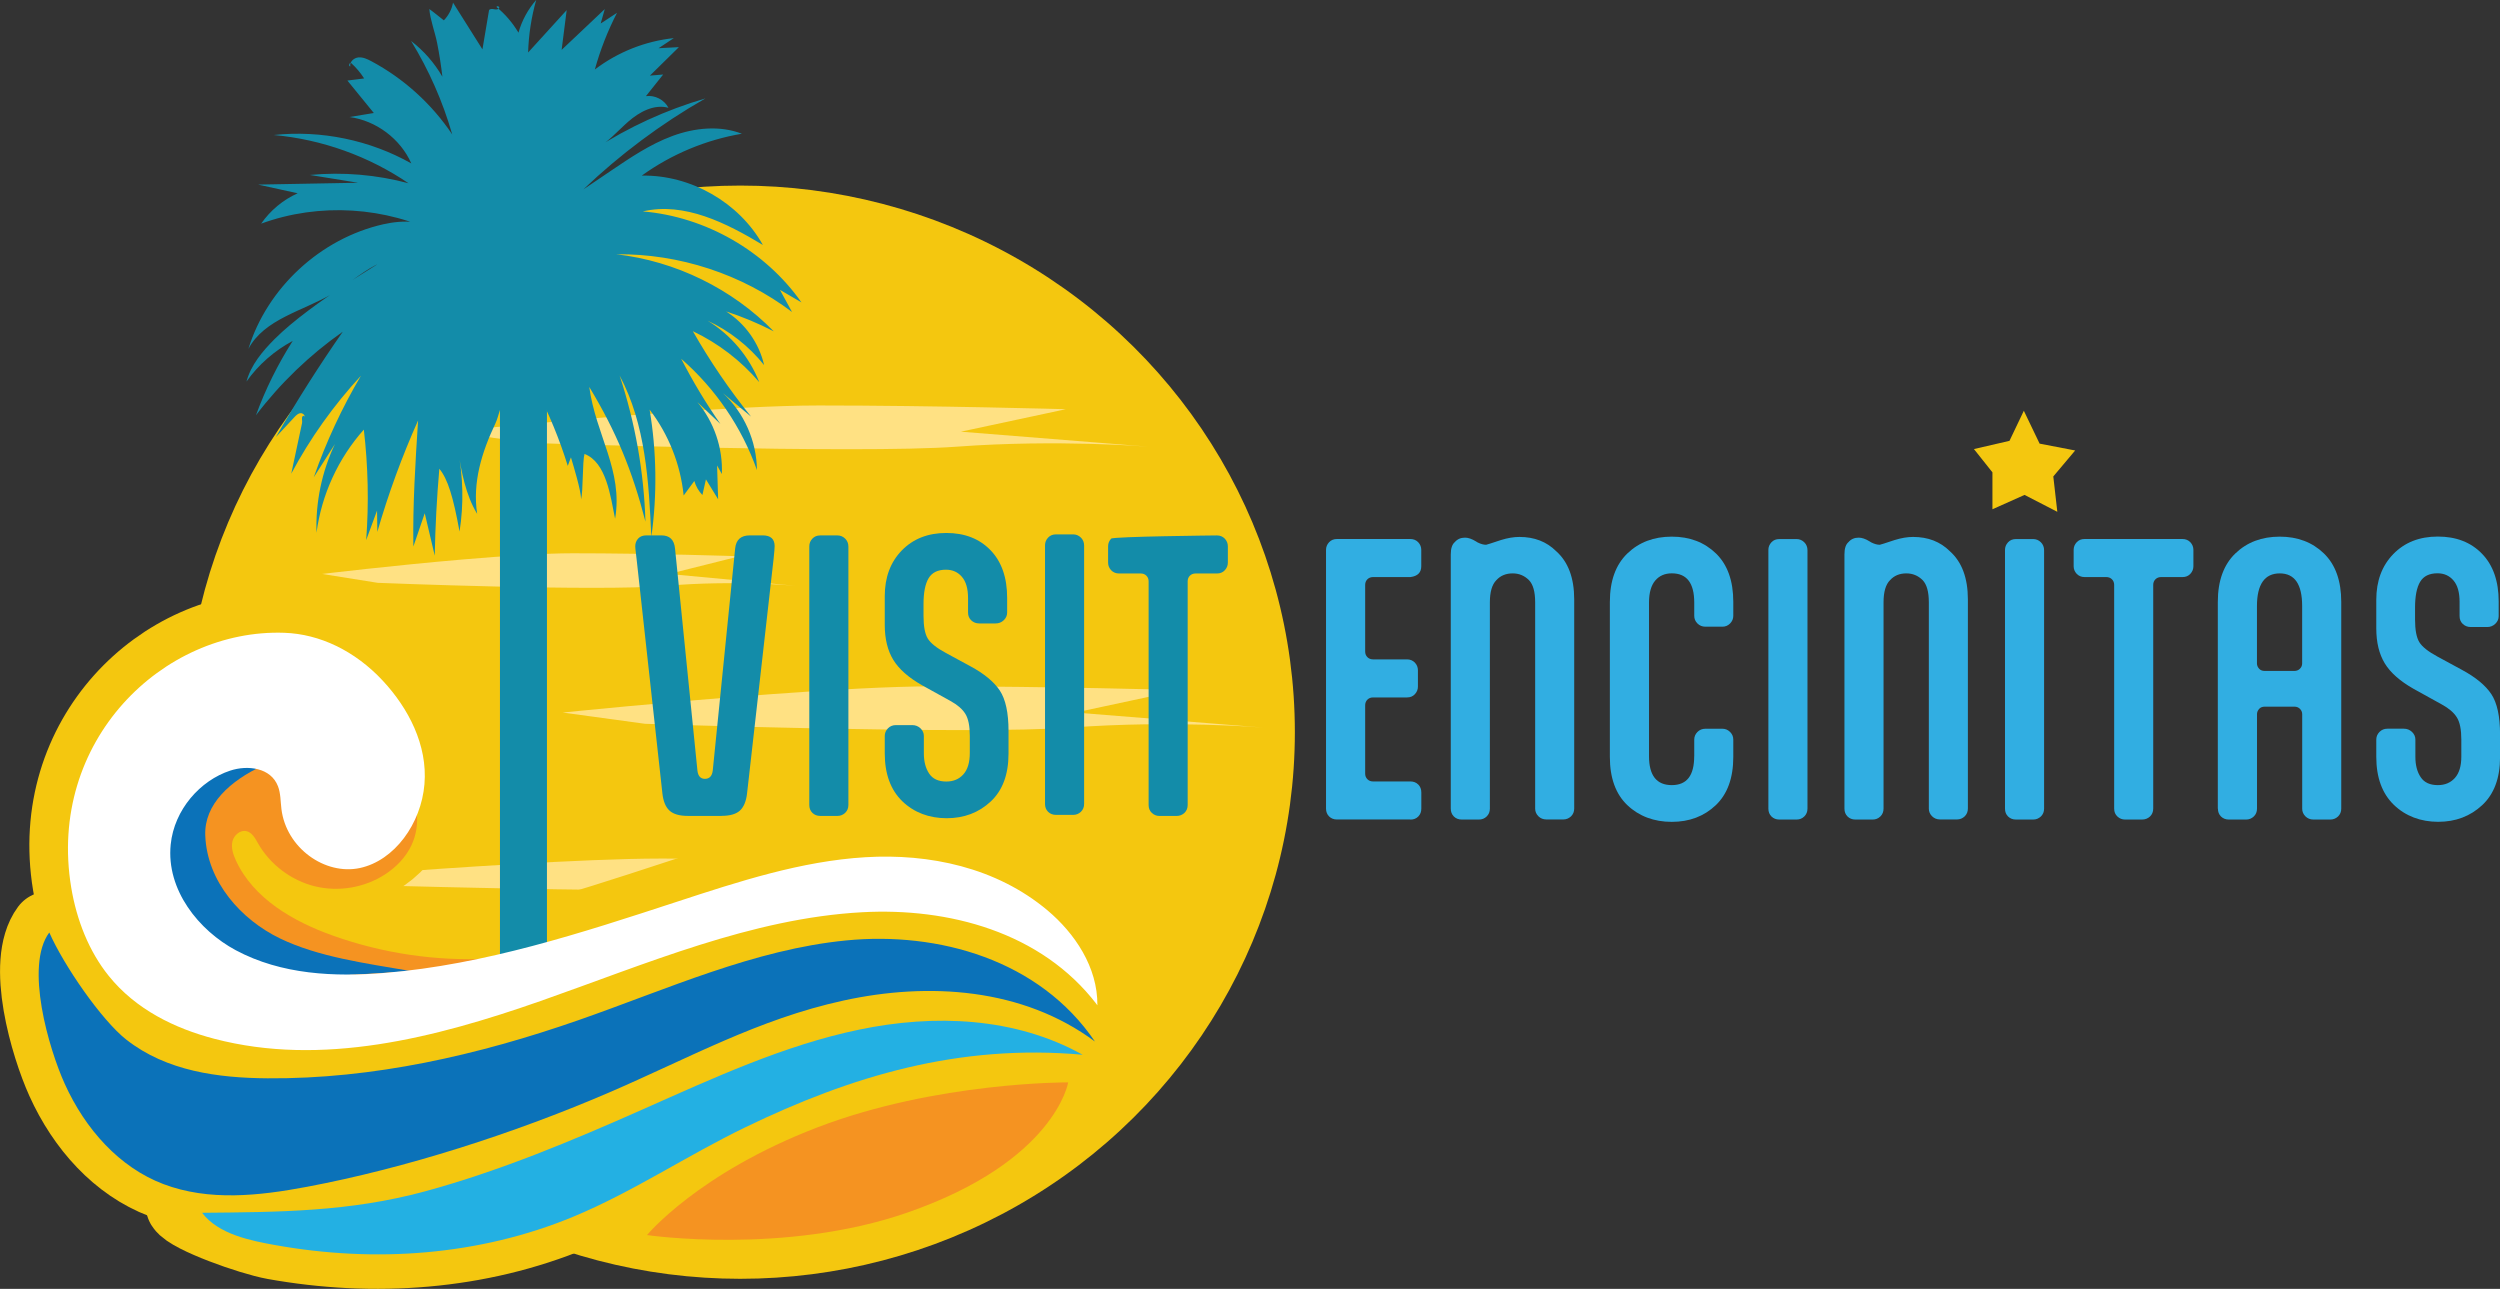 <svg xmlns="http://www.w3.org/2000/svg" id="Layer_2" data-name="Layer 2" viewBox="0 0 529.44 272.95"><rect x="0" y="0" width="529.44" height="272.95" fill="#333333" stroke="none"/><defs><style>      .cls-1 {        stroke: #f4c70f;        stroke-linejoin: round;        stroke-width: 16px;      }      .cls-1, .cls-2 {        fill: #f4c70f;      }      .cls-3 {        fill: #f59321;      }      .cls-3, .cls-4, .cls-5, .cls-6, .cls-7, .cls-8, .cls-2, .cls-9 {        stroke-width: 0px;      }      .cls-4 {        fill: #138ca9;      }      .cls-5 {        fill: #ffe183;      }      .cls-6 {        fill: #23b0e3;      }      .cls-7 {        fill: #fff;      }      .cls-8 {        fill: #31aee2;      }      .cls-9 {        fill: #0b72b9;      }    </style></defs><g id="Sun"><ellipse class="cls-2" cx="156.77" cy="155.06" rx="117.45" ry="115.76"></ellipse><path class="cls-5" d="m225.68,86.66s-27.74-.79-52.3-.79c-8.88,0-21.58.72-34.19,1.65-22.29,1.64-44.27,3.9-44.27,3.9l17.43,2.38s68.95,2.38,90.34.79c21.4-1.58,40.42,0,40.42,0l-39.62-3.17,22.19-4.75Z"></path><path class="cls-5" d="m156.67,117.8s-18.76-.63-35.38-.63c-6,0-14.6.57-23.13,1.3-15.08,1.29-29.95,3.08-29.95,3.08l11.79,1.88s46.64,1.88,61.11.63c14.47-1.25,27.34,0,27.34,0l-26.8-2.51,15.01-3.76Z"></path><path class="cls-5" d="m249.92,146.14s-27.74-.79-52.3-.79c-8.88,0-21.58.72-34.19,1.65-22.29,1.64-44.27,3.9-44.27,3.9l17.43,2.38s68.95,2.38,90.34.79,40.42,0,40.42,0l-39.62-3.17,22.19-4.75Z"></path><path class="cls-5" d="m187.99,182.4s-25.48-.58-48.05-.58c-8.15,0-19.83.53-31.41,1.2-20.47,1.19-40.67,2.85-40.67,2.85l16.02,1.74s63.34,1.74,82.99.58,37.13,0,37.13,0l-36.4-2.31,20.38-3.47Z"></path></g><g id="Waves_Outline" data-name="Waves Outline"><g><path class="cls-1" d="m38.87,255.24c16.24-.15,34.92.72,50.92-3.63,15.79-4.29,31.03-10.66,46.08-17.34,14.99-6.65,30.01-13.62,45.9-16.92,15.89-3.31,32.97-2.68,47.33,5.32-26.25-2.36-49.06,4.55-71.41,15.35-12.3,5.94-23.85,13.71-36.42,18.93-20,8.3-42.09,9.82-63.17,6.03-5.09-.92-17.86-5.51-19.24-7.74Z"></path><path class="cls-1" d="m233.29,216.17c.05.06-1.12-4.02-1.07-3.96.96-5.12-4.81-15.27-10.58-20.12-10.82-9.08-25-12.06-38.57-11.24-13.57.82-26.78,5.13-39.84,9.41-20.29,6.65-40.77,13.33-61.83,15.08-10.75.89-21.95.39-31.64-4.79-7.81-4.18-14.77-12.76-13.79-22.4.75-7.38,6.24-13.56,12.63-15.65,3.7-1.21,8.58-.62,10.09,3.32.58,1.5.53,3.2.73,4.82,1.01,8.27,9.23,14.07,16.6,12.5,7.36-1.57,13-9.43,13.69-17.75.7-8.32-3.44-16.14-8.81-21.91-5.91-6.35-13.37-9.9-20.86-10.16-25.82-.89-50.25,22.99-45.14,53.92,1.14,6.89,3.75,13.53,7.94,18.73,5.73,7.13,14,11.14,22.37,13.33,22.77,5.97,46.7-.16,69.09-8,22.39-7.85,44.71-17.53,68.12-18.8,18.2-.99,39.1,8.27,50.88,23.67Z"></path><path class="cls-1" d="m26.6,219.5c8.49,6.66,19.41,8.09,29.83,8.17,22.36.18,44.59-4.88,65.97-12.34,18.69-6.52,37.14-14.96,56.63-16.86,19.49-1.9,40.91,4.08,52.67,21.41-15.3-11.36-35.18-12.63-53.29-8.67-18.12,3.97-35.1,12.65-52.34,20.06-19.86,8.53-40.33,15.44-61.3,19.39-10.1,1.9-20.69,3.07-30.35-.59-9.29-3.52-16.54-11.6-20.9-21.25-3.34-7.39-8.53-24.94-3.26-32.03,3.05,6.94,11.04,18.55,16.34,22.72Z"></path></g><path class="cls-3" d="m88.23,171.92c.32,2.41-.06,4.91-1.1,7.1-1.2,2.54-3.23,4.63-5.59,6.16-4.33,2.81-9.84,3.75-14.85,2.52s-9.47-4.59-12.03-9.07c-.61-1.07-1.26-2.33-2.46-2.61-1.33-.32-2.67.86-2.98,2.19s.15,2.73.72,3.98c3.72,8.11,12.18,12.97,20.58,15.96,10.49,3.74,21.71,5.41,32.83,4.89-13.43,3.15-27.35,4.41-41.07,3-5.69-.58-11.6-1.74-16.04-5.34-5.18-4.19-7.47-10.93-9.21-17.37-1.1-4.06-2.08-8.35-1.09-12.44,1.14-4.73,4.79-8.51,8.87-11.16,8.34-5.42,18.06-9.95,27.83-5.6,4.61,2.05,8.5,5.52,11.61,9.49,1.51,1.92,2.87,4.01,3.57,6.34.19.64.33,1.29.42,1.95Z"></path></g><g id="Palm_Branch" data-name="Palm Branch"><rect class="cls-4" x="105.88" y="39.4" width="9.95" height="169.9"></rect></g><g id="Waves"><g><path class="cls-6" d="m42.81,256.84c16.24-.15,31.16-.19,47.16-4.53,15.79-4.29,31.03-10.66,46.08-17.34,14.99-6.65,30.01-13.62,45.9-16.92,15.89-3.31,32.97-2.68,47.33,5.32-26.25-2.36-49.06,4.55-71.41,15.35-12.3,5.94-23.85,13.71-36.42,18.93-20,8.3-42.09,9.82-63.17,6.03-5.09-.92-12.04-2.26-15.48-6.84Z"></path><path class="cls-9" d="m26.78,220.19c8.49,6.66,19.41,8.09,29.83,8.17,22.36.18,44.59-4.88,65.97-12.34,18.69-6.52,37.14-14.96,56.63-16.86,19.49-1.9,40.91,4.08,52.67,21.41-15.3-11.36-35.18-12.63-53.29-8.67-18.12,3.97-32.68,12.2-49.93,19.61-19.86,8.53-42.75,15.9-63.71,19.84-10.1,1.9-20.69,3.07-30.35-.59-9.29-3.52-16.54-11.6-20.9-21.25-3.34-7.39-8.53-24.94-3.26-32.03,3.05,6.94,11.04,18.55,16.34,22.72Z"></path><path class="cls-9" d="m55.76,162.08c-6.96,3.23-12.54,8.2-12.29,14.84.37,9.88,7.69,17.89,15.81,21.81,8.11,3.92,18.02,5.26,27.74,6.92-7.6.46-17.18,1.31-24.78.91-7.6-.4-15.3-2.16-21.76-6.6-6.46-4.44-9.1-12.5-9.92-20.93-1.2-12.39,13.41-23.43,25.21-16.94Z"></path><path class="cls-7" d="m232.25,212.71c.05.06.1.13.15.19.08-8.1-4.81-15.27-10.58-20.12-10.82-9.08-25-12.06-38.57-11.24-13.57.82-26.78,5.13-39.84,9.41-20.29,6.65-40.77,13.33-61.83,15.08-10.75.89-21.95.39-31.64-4.79-7.81-4.18-14.77-12.76-13.79-22.4.75-7.38,6.24-13.56,12.63-15.65,3.7-1.21,8.58-.62,10.09,3.32.58,1.5.53,3.2.73,4.82,1.01,8.27,9.23,14.07,16.6,12.5,7.36-1.57,13-9.43,13.69-17.75.7-8.32-3.44-16.14-8.81-21.91-5.91-6.35-13.37-9.9-20.86-10.16-25.82-.89-50.25,22.99-45.14,53.92,1.14,6.89,3.75,13.53,7.94,18.73,5.73,7.13,14,11.14,22.37,13.33,22.77,5.97,46.7-.16,69.09-8,22.39-7.85,44.71-17.53,68.12-18.8,18.2-.99,37.89,4.12,49.67,19.52Z"></path></g></g><g id="Palm"><path class="cls-4" d="m95.76,28.42c-2-6.93-4.93-13.59-8.7-19.74,2.68,2.06,4.94,4.65,6.63,7.57-.28-2.4-.65-4.79-1.12-7.16s-1.45-4.83-1.65-7.18c.28.15,3.07,2.41,3.08,2.4.99-1.03,1.68-2.35,1.94-3.75,2.08,3.3,4.16,6.6,6.23,9.89l1.4-8.3c.22-.33.71-.27,1.1-.19s.9.08,1.05-.28-.69-.52-.53-.16c1.84,1.51,3.4,3.35,4.61,5.4.71-2.55,2.01-4.94,3.76-6.94-1.03,3.63-1.6,7.38-1.72,11.14,2.72-2.99,5.45-5.99,8.17-8.98-.36,2.81-.71,5.61-1.07,8.42l9.14-8.64-.87,3.06,3.46-2.27c-1.97,3.83-3.55,7.86-4.7,12.01,4.82-3.68,10.67-6.01,16.72-6.65l-3.22,2.14,4.3-.23-6.13,6.03,2.8-.23-3.65,4.58c1.89-.27,3.9.77,4.77,2.47-3.01-.84-6.14.86-8.49,2.91s-4.39,4.56-7.22,5.88c7.26-4.71,15.22-8.36,23.54-10.78-9.37,5.35-18.07,11.84-25.86,19.28,1.94-1.31,3.87-2.62,5.81-3.93,4.15-2.81,8.35-5.65,13.05-7.39s10.04-2.29,14.72-.48c-7.62,1.29-14.94,4.35-21.2,8.87,10.36-.19,20.62,5.68,25.65,14.69-7.74-4.66-16.63-9.16-25.43-7.11,13.31,1.13,25.96,8.38,33.6,19.27l-4.56-2.66,2.56,4.69c-10.59-8.01-23.9-12.38-37.2-12.22,12.55,1.44,24.53,7.31,33.33,16.32-3.24-1.68-6.63-3.09-10.1-4.22,4.04,2.54,7.01,6.73,8.06,11.37-3.19-3.99-7.31-7.24-11.96-9.4,4.93,3,8.83,7.65,10.93,13.01-3.85-4.53-8.68-8.24-14.06-10.79,3.61,6.34,7.73,12.39,12.32,18.08l-5.95-4.96c4.49,4.15,7.15,10.19,7.2,16.29-3.2-9.05-8.78-17.25-16.04-23.57,2.45,4.78,5.22,9.39,8.3,13.8l-4.88-4.64c3.54,4.21,5.43,9.76,5.19,15.25l-1.01-1.82.22,7.16-2.58-4.21-.75,3.31c-.8-.83-1.39-1.86-1.71-2.97l-2.26,3.07c-.66-6.57-3.19-12.94-7.21-18.19,1.49,8.9,1.62,18.02.37,26.95-.54-11.69-1.2-23.82-6.72-34.16,3.3,9.98,5.15,20.43,5.47,30.93-2.77-10.74-6.16-19.02-11.9-28.52,1.39,10.21,7.21,17.75,5.47,27.91-.98-4.82-1.87-11.96-6.48-13.72-.44,1.58-.28,8.02-.72,9.6-.02-1.89-1.61-7.06-2.15-8.87-.22.6-.45,1.2-.67,1.8-1.74-5.62-3.99-11.08-6.71-16.3l-.76,1.83c-1.6-1.06-3.84-.7-5.41.4s-1.63,3.37-2.45,5.09c-2.89,6.08-4.87,12.49-3.86,19.14-2.48-4.1-3.32-8.94-4.11-13.66,1.16,5.72,1.29,11.65.38,17.41-1.35-7.42-2.5-11.14-4.28-13.3-.53,6.12-.86,12.26-.97,18.4-.71-2.99-1.41-5.99-2.12-8.98l-2.41,7.05c-.14-8.91.43-17.81,1-26.7-3.42,7.65-6.3,15.54-8.63,23.59l-.06-4.5-2.3,6.24c.58-7.79.41-15.64-.5-23.39-5.42,6.08-8.95,13.78-10.02,21.83-.22-6.45,1.13-12.94,3.9-18.77l-4.48,7.03c2.61-7.47,5.96-14.69,9.99-21.5-5.78,6.25-10.76,13.24-14.76,20.74.76-3.58,1.53-7.15,2.29-10.73.1-.48-.18-1.04.12-1.43s.78.59.35.35c.3-.44-.26-1.04-.79-1s-.94.46-1.31.85c-1.31,1.41-2.61,2.81-3.92,4.22,4.4-7.64,9.13-15.09,14.17-22.32-7,4.91-13.23,10.9-18.39,17.7,2.01-5.51,4.63-10.8,7.79-15.75-3.87,2.06-7.26,5.03-9.79,8.6.94-3.51,3.38-6.41,5.95-8.99,7.87-7.9,24.52-17.31,21.3-15.61s-5.96,4.17-9.1,6.02c-6.21,3.66-14.38,5.32-17.75,11.67,3.98-12.95,15.3-23.4,28.59-26.4,4.21-.95,9.2-.96,12.15,2.17-11.62-5.94-25.76-6.79-38.03-2.3,1.93-2.79,4.63-5.04,7.73-6.43-2.8-.61-5.59-1.23-8.39-1.84,7.06-.13,14.13-.26,21.19-.39l-10.22-1.65c7-.66,14.11-.06,20.9,1.76-8.44-5.74-18.36-9.3-28.55-10.22,10.03-1.07,20.37,1.07,29.14,6.02-2.3-5.2-7.43-9.06-13.09-9.83l5.15-.85-5.6-6.87,3.55-.45c-.76-1.18-1.67-2.27-2.71-3.22-.37-.35-.73.71-.22.66-.19-.94.75-1.8,1.71-1.89s1.88.34,2.72.79c6.88,3.67,12.82,9.05,17.16,15.53Z"></path></g><g id="Star_Orange" data-name="Star / Orange"><path class="cls-3" d="m137.02,261.56s10.81-13.12,36.09-22.81c25.28-9.69,53.11-9.53,53.11-9.53,0,0-2.72,16.68-34.04,27.57-25.99,9.04-55.15,4.77-55.15,4.77Z"></path><polygon class="cls-2" points="425.56 93.36 418.03 95.1 421.95 100.03 421.95 107.85 428.75 104.81 435.69 108.39 434.84 100.9 439.47 95.4 431.94 93.95 428.6 86.99 425.56 93.36"></polygon></g><g id="Text"><path class="cls-8" d="m298.68,173.55h-15.55c-.67,0-1.22-.22-1.66-.65-.43-.43-.65-.98-.65-1.66v-54.79c0-.62.22-1.16.65-1.62.43-.46.98-.68,1.66-.68h15.55c.67,0,1.22.23,1.66.68.43.46.65,1,.65,1.62v3.46c0,1.34-.77,2.11-2.3,2.3h-7.92c-.48,0-.88.16-1.19.47-.31.31-.47.71-.47,1.19v14.11c0,.48.16.88.47,1.19.31.31.71.47,1.19.47h7.2c.67,0,1.22.23,1.66.68.43.46.65,1,.65,1.62v3.46c0,.62-.22,1.16-.65,1.62-.43.46-.98.68-1.66.68h-7.2c-.48,0-.88.16-1.19.47s-.47.71-.47,1.19v14.47c0,.48.16.88.47,1.19.31.31.71.47,1.19.47h7.92c.67,0,1.22.22,1.66.65.43.43.65.98.65,1.66v3.46c0,.67-.22,1.22-.65,1.66-.43.43-.98.65-1.66.65Z"></path><path class="cls-8" d="m325.11,171.25v-43.7c0-2.21-.43-3.77-1.3-4.68-.96-.96-2.11-1.44-3.46-1.44-1.44,0-2.59.48-3.46,1.44-.91.91-1.37,2.47-1.37,4.68v43.7c0,.67-.23,1.22-.68,1.66s-1,.65-1.62.65h-3.67c-.67,0-1.22-.22-1.66-.65-.43-.43-.65-.98-.65-1.66v-53.86c0-1.25.29-2.11.86-2.59.53-.62,1.25-.94,2.16-.94.67,0,1.44.26,2.3.79l.36.22c.67.34,1.27.5,1.8.5.1,0,1.15-.34,3.17-1.01,1.39-.43,2.69-.65,3.89-.65,3.17,0,5.76,1.01,7.78,3.02,2.54,2.26,3.82,5.66,3.82,10.22v44.28c0,.67-.23,1.22-.68,1.66-.46.43-1,.65-1.62.65h-3.6c-.67,0-1.24-.23-1.69-.68-.46-.46-.68-1-.68-1.62Z"></path><path class="cls-8" d="m358.8,160.16v-3.53c0-.62.23-1.16.68-1.62.46-.46,1.02-.68,1.69-.68h3.6c.62,0,1.16.23,1.62.68.46.46.68,1,.68,1.62v3.67c0,4.46-1.24,7.87-3.71,10.22-2.47,2.35-5.58,3.53-9.32,3.53s-6.92-1.18-9.4-3.53c-2.47-2.35-3.71-5.76-3.71-10.22v-32.83c0-4.46,1.24-7.88,3.71-10.26,2.47-2.38,5.6-3.56,9.4-3.56s6.91,1.19,9.36,3.56c2.45,2.38,3.67,5.8,3.67,10.26v2.95c0,.62-.23,1.16-.68,1.62-.46.46-1,.68-1.62.68h-3.6c-.67,0-1.24-.23-1.69-.68-.46-.46-.68-1-.68-1.62v-2.81c0-4.13-1.58-6.19-4.75-6.19-1.49,0-2.66.52-3.53,1.55-.86,1.03-1.3,2.58-1.3,4.64v32.54c0,4.08,1.61,6.12,4.82,6.12s4.75-2.04,4.75-6.12Z"></path><path class="cls-8" d="m382.78,116.53v54.72c0,.67-.23,1.22-.68,1.66s-1,.65-1.62.65h-3.67c-.67,0-1.22-.22-1.66-.65-.43-.43-.65-.98-.65-1.66v-54.79c0-.62.22-1.16.65-1.62.43-.46.98-.68,1.66-.68h3.67c.62,0,1.16.23,1.62.68.46.46.68,1.02.68,1.69Z"></path><path class="cls-8" d="m408.48,171.25v-43.7c0-2.21-.43-3.77-1.3-4.68-.96-.96-2.11-1.44-3.46-1.44-1.44,0-2.59.48-3.46,1.44-.91.91-1.37,2.47-1.37,4.68v43.7c0,.67-.23,1.22-.68,1.66s-1,.65-1.62.65h-3.67c-.67,0-1.22-.22-1.66-.65-.43-.43-.65-.98-.65-1.66v-53.86c0-1.25.29-2.11.86-2.59.53-.62,1.25-.94,2.16-.94.67,0,1.44.26,2.3.79l.36.22c.67.34,1.27.5,1.8.5.1,0,1.15-.34,3.17-1.01,1.39-.43,2.69-.65,3.89-.65,3.17,0,5.76,1.01,7.78,3.02,2.54,2.26,3.82,5.66,3.82,10.22v44.28c0,.67-.23,1.22-.68,1.66-.46.43-1,.65-1.62.65h-3.6c-.67,0-1.24-.23-1.69-.68-.46-.46-.68-1-.68-1.62Z"></path><path class="cls-8" d="m432.89,116.53v54.72c0,.67-.23,1.22-.68,1.66-.46.43-1,.65-1.62.65h-3.67c-.67,0-1.22-.22-1.66-.65s-.65-.98-.65-1.66v-54.79c0-.62.22-1.16.65-1.62.43-.46.98-.68,1.66-.68h3.67c.62,0,1.16.23,1.62.68.46.46.68,1.02.68,1.69Z"></path><path class="cls-8" d="m441.46,114.15h20.74c.67,0,1.22.23,1.66.68.43.46.65,1,.65,1.62v3.46c0,.62-.22,1.16-.65,1.62-.43.46-.98.68-1.66.68h-4.54c-.48,0-.88.16-1.19.47-.31.31-.47.71-.47,1.19v47.38c0,.67-.23,1.22-.68,1.66-.46.43-1.02.65-1.69.65h-3.6c-.62,0-1.17-.22-1.62-.65-.46-.43-.68-.98-.68-1.66v-47.38c0-.48-.16-.88-.47-1.19-.31-.31-.71-.47-1.19-.47h-4.61c-.67,0-1.22-.23-1.66-.68-.43-.46-.65-1-.65-1.62v-3.46c0-.62.22-1.16.65-1.62.43-.46.98-.68,1.66-.68Z"></path><path class="cls-8" d="m469.68,171.25v-43.78c0-4.46,1.24-7.88,3.71-10.26,2.47-2.38,5.6-3.56,9.4-3.56s6.91,1.19,9.36,3.56,3.67,5.8,3.67,10.26v43.78c0,.67-.23,1.22-.68,1.66-.46.43-1,.65-1.62.65h-3.6c-.67,0-1.24-.23-1.69-.68-.46-.46-.68-1-.68-1.62v-20.02c0-.43-.16-.8-.47-1.12-.31-.31-.71-.47-1.19-.47h-6.26c-.53,0-.94.17-1.22.5-.29.34-.43.7-.43,1.08v20.02c0,.67-.23,1.22-.68,1.66-.46.43-1,.65-1.62.65h-3.67c-.67,0-1.22-.22-1.66-.65-.43-.43-.65-.98-.65-1.66Zm17.86-30.74v-12.17c0-4.61-1.58-6.91-4.75-6.91s-4.82,2.3-4.82,6.91v12.17c0,.38.14.74.43,1.08.29.34.7.5,1.22.5h6.26c.48,0,.88-.16,1.19-.47.31-.31.47-.68.47-1.12Z"></path><path class="cls-8" d="m511.52,156.63v3.67c0,1.73.37,3.16,1.12,4.28.74,1.13,1.96,1.69,3.64,1.69,1.49,0,2.69-.5,3.6-1.51.91-1.01,1.37-2.52,1.37-4.54v-3.6c0-2.11-.31-3.67-.94-4.68-.62-1.01-1.68-1.92-3.17-2.74l-5.98-3.31c-2.88-1.63-4.92-3.43-6.12-5.4-1.2-1.97-1.8-4.44-1.8-7.42v-6.05c0-3.98,1.2-7.21,3.6-9.68,2.4-2.47,5.54-3.71,9.43-3.71s7.01,1.21,9.36,3.64c2.35,2.42,3.53,5.8,3.53,10.12v3.1c0,.62-.24,1.16-.72,1.62-.48.46-1.06.68-1.73.68h-3.46c-.67,0-1.24-.22-1.69-.65-.46-.43-.68-.98-.68-1.66v-3.02c0-2.02-.43-3.53-1.3-4.54-.86-1.01-1.99-1.51-3.38-1.51-1.73,0-2.95.6-3.67,1.8-.72,1.2-1.08,3.02-1.08,5.47v2.52c0,2.21.3,3.8.9,4.79.6.98,1.88,2,3.85,3.06l5.18,2.81c2.93,1.58,5,3.3,6.23,5.15,1.22,1.85,1.84,4.69,1.84,8.53v4.82c0,4.42-1.26,7.8-3.78,10.15-2.52,2.35-5.63,3.53-9.32,3.53s-6.92-1.2-9.4-3.6c-2.47-2.4-3.71-5.78-3.71-10.15v-3.67c0-.62.23-1.16.68-1.62.46-.46,1.02-.68,1.69-.68h3.46c.67,0,1.25.23,1.73.68.48.46.72,1,.72,1.62Z"></path><g><path class="cls-4" d="m152.81,172.79h-7.13c-1.78,0-3.07-.37-3.89-1.12-.82-.74-1.32-1.96-1.51-3.64l-5.47-49.68s-.05-.44-.14-1.19c-.1-.74-.14-1.24-.14-1.48,0-.62.2-1.16.61-1.62.41-.46,1-.68,1.76-.68h3.17c1.73,0,2.69.91,2.88,2.74l4.75,47.09c.14,1.15.67,1.73,1.58,1.73.96,0,1.51-.58,1.66-1.73l4.75-47.09c.19-1.82,1.22-2.74,3.1-2.74h2.74c1.68,0,2.52.77,2.52,2.3,0,.34-.07,1.22-.22,2.66l-5.62,49.68c-.19,1.68-.7,2.89-1.51,3.64-.82.75-2.11,1.12-3.89,1.12Z"></path><path class="cls-4" d="m179.67,115.76v54.72c0,.67-.23,1.22-.68,1.66-.46.43-1,.65-1.62.65h-3.67c-.67,0-1.22-.22-1.66-.65-.43-.43-.65-.98-.65-1.66v-54.79c0-.62.22-1.16.65-1.62.43-.46.98-.68,1.66-.68h3.67c.62,0,1.16.23,1.62.68.46.46.68,1.02.68,1.69Z"></path><path class="cls-4" d="m195.65,155.87v3.67c0,1.73.37,3.16,1.12,4.28.74,1.13,1.96,1.69,3.64,1.69,1.49,0,2.69-.5,3.6-1.51.91-1.01,1.37-2.52,1.37-4.54v-3.6c0-2.11-.31-3.67-.94-4.68-.62-1.01-1.68-1.92-3.17-2.74l-5.98-3.31c-2.88-1.63-4.92-3.43-6.12-5.4-1.2-1.97-1.8-4.44-1.8-7.42v-6.05c0-3.98,1.2-7.21,3.6-9.68,2.4-2.47,5.54-3.71,9.43-3.71s7.01,1.21,9.36,3.64c2.35,2.42,3.53,5.8,3.53,10.12v3.1c0,.62-.24,1.16-.72,1.62-.48.46-1.06.68-1.73.68h-3.46c-.67,0-1.24-.22-1.69-.65-.46-.43-.68-.98-.68-1.66v-3.02c0-2.02-.43-3.53-1.3-4.54-.86-1.01-1.99-1.51-3.38-1.51-1.73,0-2.95.6-3.67,1.8-.72,1.2-1.08,3.02-1.08,5.47v2.52c0,2.21.3,3.8.9,4.79.6.98,1.88,2,3.85,3.06l5.18,2.81c2.93,1.58,5,3.3,6.23,5.15,1.22,1.85,1.84,4.69,1.84,8.53v4.82c0,4.42-1.26,7.8-3.78,10.15-2.52,2.35-5.63,3.53-9.32,3.53s-6.92-1.2-9.4-3.6c-2.47-2.4-3.71-5.78-3.71-10.15v-3.67c0-.62.23-1.16.68-1.62s1.02-.68,1.69-.68h3.46c.67,0,1.25.23,1.73.68.48.46.72,1,.72,1.62Z"></path><path class="cls-4" d="m257.72,113.39c.67,0,1.22.23,1.66.68.43.46.65,1,.65,1.62v3.46c0,.62-.22,1.16-.65,1.62-.43.46-.98.68-1.66.68h-4.54c-.48,0-.88.16-1.19.47-.31.31-.47.71-.47,1.19v47.38c0,.67-.23,1.22-.68,1.66-.46.43-1.02.65-1.69.65h-3.6c-.62,0-1.17-.22-1.62-.65-.46-.43-.68-.98-.68-1.66v-47.38c0-.48-.16-.88-.47-1.19-.31-.31-.71-.47-1.19-.47h-4.61c-.67,0-1.22-.23-1.66-.68-.43-.46-.65-1-.65-1.62v-3.46c0-.62.22-1.16.65-1.62.43-.46,22.39-.68,22.39-.68Z"></path><path class="cls-4" d="m229.59,115.54v54.72c0,.67-.23,1.22-.68,1.66-.46.43-1,.65-1.62.65h-3.67c-.67,0-1.22-.22-1.66-.65-.43-.43-.65-.98-.65-1.66v-54.79c0-.62.22-1.16.65-1.62.43-.46.98-.68,1.66-.68h3.67c.62,0,1.16.23,1.62.68.46.46.68,1.02.68,1.69Z"></path></g></g></svg>